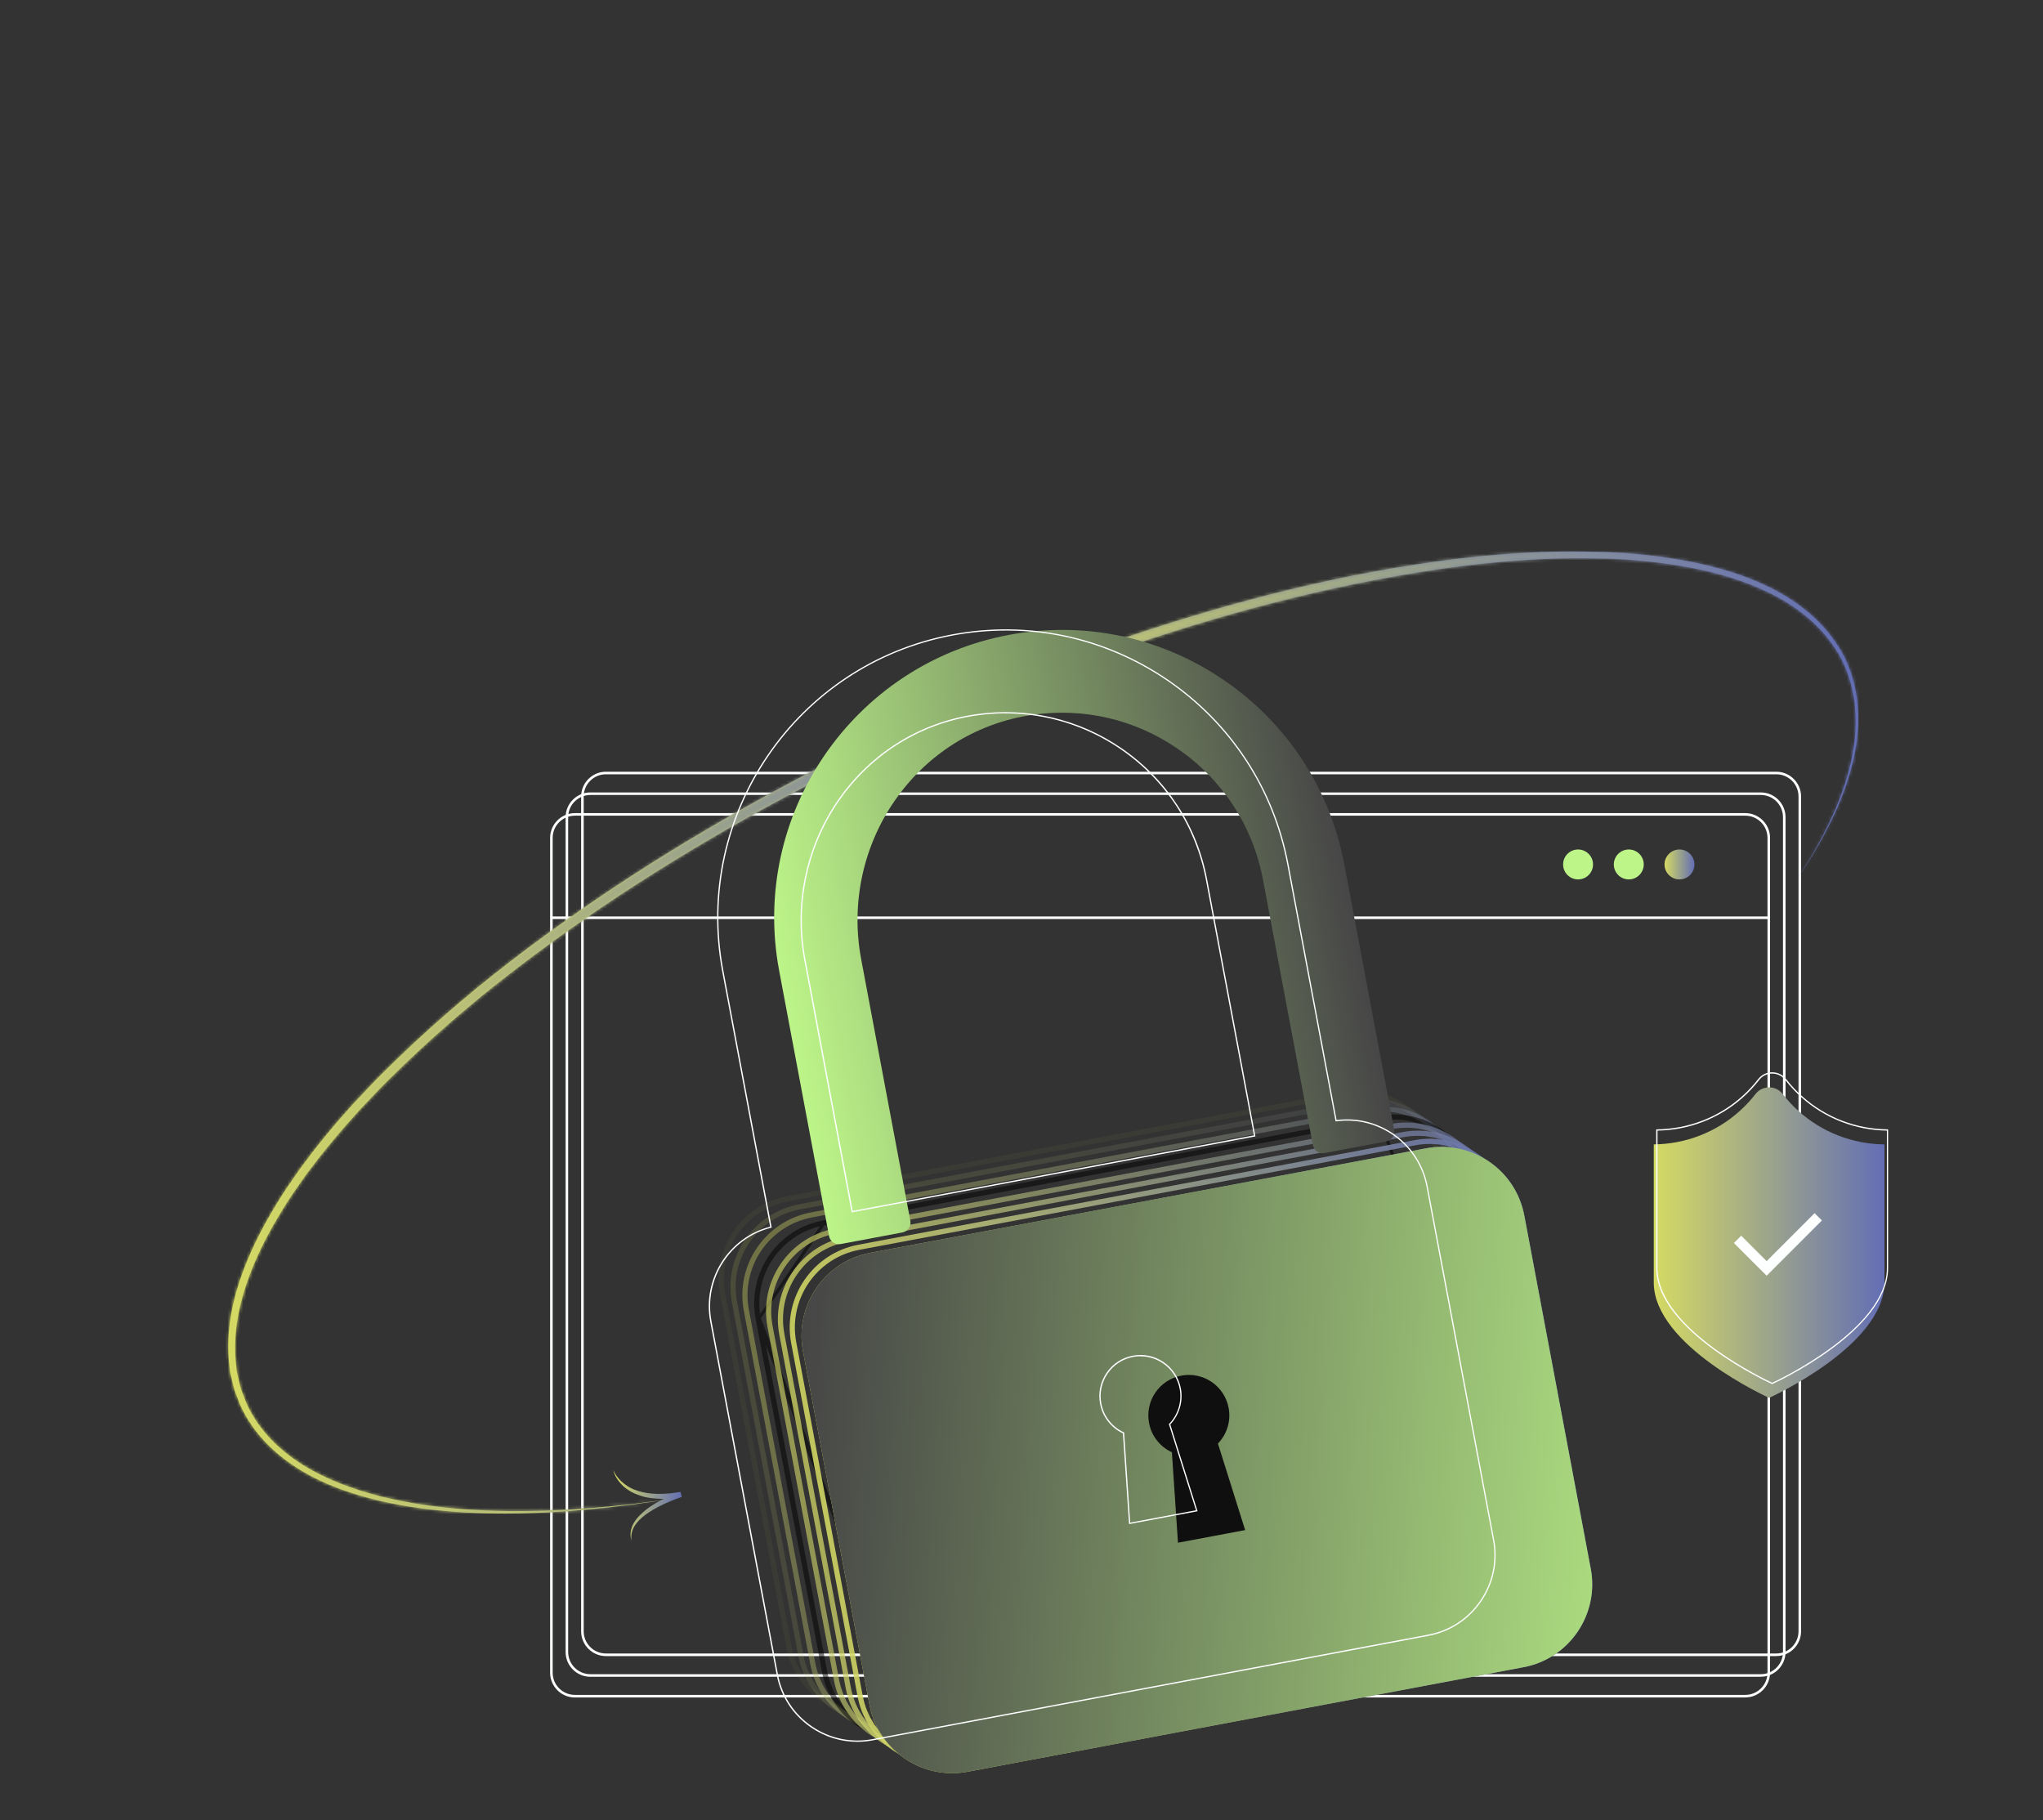 <svg width="651" height="580" viewBox="0 0 651 580" fill="none" xmlns="http://www.w3.org/2000/svg">
<rect x="0" y="0" width="651" height="580" fill="#333333" stroke="none"/>
<path d="M566.022 527.683H193.068C188.723 527.683 185.179 524.139 185.179 519.794V253.786C185.179 249.441 188.723 245.897 193.068 245.897H566.022C570.367 245.897 573.911 249.441 573.911 253.786V519.78C573.911 524.139 570.367 527.669 566.022 527.669V527.683ZM193.068 246.713C189.173 246.713 185.995 249.877 185.995 253.786V519.78C185.995 523.675 189.159 526.853 193.068 526.853H566.022C569.917 526.853 573.095 523.675 573.095 519.78V253.786C573.095 249.891 569.931 246.713 566.022 246.713H193.068Z" fill="#FDFEFE"/>
<path d="M561.072 534.278H188.119C183.773 534.278 180.229 530.735 180.229 526.389V260.382C180.229 256.036 183.773 252.493 188.119 252.493H561.072C565.417 252.493 568.961 256.036 568.961 260.382V526.375C568.961 530.72 565.417 534.264 561.072 534.264V534.278ZM188.119 253.308C184.223 253.308 181.045 256.472 181.045 260.382V526.375C181.045 530.27 184.209 533.449 188.119 533.449H561.072C564.967 533.449 568.145 530.285 568.145 526.375V260.382C568.145 256.486 564.981 253.308 561.072 253.308H188.119Z" fill="#FDFEFE"/>
<path d="M556.122 540.874H183.183C178.837 540.874 175.293 537.33 175.293 532.984V266.977C175.293 262.632 178.837 259.088 183.183 259.088H556.136C560.481 259.088 564.025 262.632 564.025 266.977V532.97C564.025 537.316 560.481 540.86 556.136 540.86L556.122 540.874ZM183.183 259.904C179.287 259.904 176.109 263.068 176.109 266.977V532.97C176.109 536.866 179.273 540.044 183.183 540.044H556.136C560.031 540.044 563.209 536.88 563.209 532.97V266.977C563.209 263.082 560.045 259.904 556.136 259.904H183.183Z" fill="#FDFEFE"/>
<path d="M563.617 292.008H175.701V292.838H563.617V292.008Z" fill="#FDFEFE"/>
<path d="M535.169 280.21C537.801 280.21 539.936 278.076 539.936 275.443C539.936 272.81 537.801 270.676 535.169 270.676C532.536 270.676 530.401 272.81 530.401 275.443C530.401 278.076 532.536 280.21 535.169 280.21Z" fill="url(#paint0_linear_4020_392)"/>
<path d="M519.01 280.21C521.643 280.21 523.778 278.076 523.778 275.443C523.778 272.81 521.643 270.676 519.01 270.676C516.377 270.676 514.243 272.81 514.243 275.443C514.243 278.076 516.377 280.21 519.01 280.21Z" fill="url(#paint1_linear_4020_392)"/>
<path d="M502.853 280.21C505.485 280.21 507.62 278.076 507.62 275.443C507.62 272.81 505.485 270.676 502.853 270.676C500.22 270.676 498.085 272.81 498.085 275.443C498.085 278.076 500.22 280.21 502.853 280.21Z" fill="url(#paint2_linear_4020_392)"/>
<path d="M214.879 477.409C197.147 480.348 179.203 482.219 161.189 482.275C152.189 482.275 143.174 481.797 134.231 480.615C129.759 480.011 125.315 479.195 120.913 478.197C116.512 477.142 112.166 475.862 107.92 474.273C99.454 471.095 91.34 466.469 84.927 459.887C81.735 456.597 79.021 452.814 77.01 448.679C76.476 447.653 76.138 446.556 75.702 445.487C75.323 444.404 74.774 443.364 74.535 442.239L73.719 438.892C73.593 438.329 73.41 437.781 73.34 437.204L73.143 435.489C71.962 426.348 73.438 417.095 76.265 408.46C79.105 399.798 83.24 391.656 87.951 383.921C90.257 380.012 92.887 376.327 95.46 372.601C98.174 368.987 100.86 365.331 103.771 361.885C106.57 358.327 109.663 355.037 112.631 351.62L117.285 346.698C118.832 345.052 120.393 343.421 122.01 341.846C134.793 329.091 148.434 317.251 162.735 306.254C191.311 284.246 222.009 265.135 253.861 248.288C285.783 231.567 318.844 217.055 352.861 205.13C369.863 199.181 387.118 193.908 404.583 189.45C422.049 184.978 439.74 181.392 457.599 178.931C462.057 178.256 466.557 177.863 471.029 177.3C475.529 176.948 480.015 176.428 484.515 176.245C493.515 175.627 502.557 175.613 511.571 175.894C520.6 176.259 529.6 177.23 538.487 178.945C547.347 180.689 556.136 183.248 564.264 187.327C572.35 191.391 579.803 197.142 584.936 204.708C590.223 212.203 592.361 221.541 592.122 230.541C591.826 239.625 589.267 248.428 585.766 256.711C582.165 264.966 577.623 272.771 572.533 280.182C577.511 272.7 581.941 264.839 585.4 256.557C588.775 248.26 591.166 239.471 591.32 230.527C591.419 221.653 589.183 212.597 583.937 205.397C578.833 198.127 571.52 192.642 563.547 188.775C555.545 184.88 546.897 182.405 538.136 180.773C529.361 179.156 520.445 178.256 511.501 177.975C502.557 177.778 493.599 177.848 484.67 178.552C480.198 178.777 475.754 179.339 471.282 179.719C466.838 180.309 462.381 180.745 457.951 181.448C422.485 186.736 387.68 196.031 353.86 207.956C320.039 219.91 287.133 234.478 255.408 251.199C223.669 267.877 193.054 286.833 164.578 308.63C150.332 319.515 136.748 331.243 124.049 343.857C122.432 345.404 120.885 347.021 119.352 348.652L114.74 353.518C111.787 356.879 108.735 360.156 105.937 363.629C103.026 367.018 100.354 370.604 97.64 374.148C95.08 377.79 92.451 381.418 90.159 385.229C85.462 392.795 81.341 400.754 78.515 409.164C75.688 417.545 74.198 426.461 75.266 435.207L75.435 436.853C75.491 437.401 75.674 437.922 75.772 438.456L76.532 441.662C76.743 442.745 77.263 443.729 77.615 444.756C78.022 445.768 78.346 446.837 78.838 447.808C80.723 451.773 83.282 455.401 86.32 458.579C92.423 464.964 100.284 469.52 108.566 472.755C112.715 474.386 116.976 475.708 121.307 476.819C125.652 477.873 130.04 478.745 134.47 479.42C143.329 480.728 152.301 481.347 161.273 481.473C179.231 481.684 197.189 480.081 214.95 477.409H214.879Z" fill="url(#paint3_linear_4020_392)"/>
<mask id="mask0_4020_392" style="mask-type:luminance" maskUnits="userSpaceOnUse" x="72" y="175" width="521" height="308">
<path d="M214.879 477.409C197.147 480.348 179.203 482.219 161.189 482.275C152.189 482.275 143.174 481.797 134.231 480.615C129.759 480.011 125.315 479.195 120.913 478.197C116.512 477.142 112.166 475.862 107.92 474.273C99.454 471.095 91.34 466.469 84.927 459.887C81.735 456.597 79.021 452.814 77.01 448.679C76.476 447.653 76.138 446.556 75.702 445.487C75.323 444.404 74.774 443.364 74.535 442.239L73.719 438.892C73.593 438.329 73.41 437.781 73.34 437.204L73.143 435.489C71.962 426.348 73.438 417.095 76.265 408.46C79.105 399.798 83.24 391.656 87.951 383.921C90.257 380.012 92.887 376.327 95.46 372.601C98.174 368.987 100.86 365.331 103.771 361.885C106.57 358.327 109.663 355.037 112.631 351.62L117.285 346.698C118.832 345.052 120.393 343.421 122.01 341.846C134.793 329.091 148.434 317.251 162.735 306.254C191.311 284.246 222.009 265.135 253.861 248.288C285.783 231.567 318.844 217.055 352.861 205.13C369.863 199.181 387.118 193.908 404.583 189.45C422.049 184.978 439.74 181.392 457.599 178.931C462.057 178.256 466.557 177.863 471.029 177.3C475.529 176.948 480.015 176.428 484.515 176.245C493.515 175.627 502.557 175.613 511.571 175.894C520.6 176.259 529.6 177.23 538.487 178.945C547.347 180.689 556.136 183.248 564.264 187.327C572.35 191.391 579.803 197.142 584.936 204.708C590.223 212.203 592.361 221.541 592.122 230.541C591.826 239.625 589.267 248.428 585.766 256.711C582.165 264.966 577.623 272.771 572.533 280.182C577.511 272.7 581.941 264.839 585.4 256.557C588.775 248.26 591.166 239.471 591.32 230.527C591.419 221.653 589.183 212.597 583.937 205.397C578.833 198.127 571.52 192.642 563.547 188.775C555.545 184.88 546.897 182.405 538.136 180.773C529.361 179.156 520.445 178.256 511.501 177.975C502.557 177.778 493.599 177.848 484.67 178.552C480.198 178.777 475.754 179.339 471.282 179.719C466.838 180.309 462.381 180.745 457.951 181.448C422.485 186.736 387.68 196.031 353.86 207.956C320.039 219.91 287.133 234.478 255.408 251.199C223.669 267.877 193.054 286.833 164.578 308.63C150.332 319.515 136.748 331.243 124.049 343.857C122.432 345.404 120.885 347.021 119.352 348.652L114.74 353.518C111.787 356.879 108.735 360.156 105.937 363.629C103.026 367.018 100.354 370.604 97.64 374.148C95.08 377.79 92.451 381.418 90.159 385.229C85.462 392.795 81.341 400.754 78.515 409.164C75.688 417.545 74.198 426.461 75.266 435.207L75.435 436.853C75.491 437.401 75.674 437.922 75.772 438.456L76.532 441.662C76.743 442.745 77.263 443.729 77.615 444.756C78.022 445.768 78.346 446.837 78.838 447.808C80.723 451.773 83.282 455.401 86.32 458.579C92.423 464.964 100.284 469.52 108.566 472.755C112.715 474.386 116.976 475.708 121.307 476.819C125.652 477.873 130.04 478.745 134.47 479.42C143.329 480.728 152.301 481.347 161.273 481.473C179.231 481.684 197.189 480.081 214.95 477.409H214.879Z" fill="white"/>
</mask>
<g mask="url(#mask0_4020_392)">
<path d="M592.333 216.76L573.25 175.641H592.333V216.76Z" fill="url(#paint4_linear_4020_392)"/>
<path d="M592.333 305.832L369.765 409.15L285.67 227.981L398.424 175.641H573.25L592.333 216.76V305.832Z" fill="url(#paint5_linear_4020_392)"/>
<path d="M369.765 409.149L212.194 482.289H91.846L71.948 439.426V327.193L285.671 227.981L369.765 409.149Z" fill="url(#paint6_linear_4020_392)"/>
<path d="M71.948 439.426L91.846 482.289H71.948V439.426Z" fill="url(#paint7_linear_4020_392)"/>
</g>
<path d="M195.445 468.479C196.303 470.378 197.695 471.939 199.34 473.092C200.957 474.287 202.87 475.033 204.81 475.455C206.765 475.919 208.79 476.017 210.801 476.003C211.814 475.933 212.826 475.905 213.825 475.806L216.848 475.384L217.242 476.973C215.456 477.55 213.656 478.295 211.912 479.083C210.168 479.87 208.481 480.784 206.878 481.811C205.289 482.851 203.784 484.061 202.673 485.566C201.52 487.042 200.915 488.955 201.253 490.909C200.549 489.053 200.985 486.859 202.026 485.144C203.081 483.4 204.599 482.022 206.16 480.812C207.735 479.589 209.479 478.605 211.237 477.705C213.009 476.819 214.823 476.073 216.735 475.412L217.129 477.001L213.993 477.423C212.939 477.508 211.87 477.536 210.815 477.592C208.692 477.494 206.54 477.381 204.487 476.706C202.434 476.101 200.451 475.145 198.82 473.739C197.245 472.304 195.923 470.519 195.431 468.479H195.445Z" fill="url(#paint8_linear_4020_392)"/>
<path d="M600.475 364.641V408.643C600.475 428.865 563.729 445.403 563.729 445.403C563.729 445.403 526.97 428.851 526.97 408.643V364.641C529.403 364.613 531.878 364.374 534.353 363.91C544.703 361.941 553.421 356.288 559.412 348.568C561.592 345.769 565.867 345.769 568.032 348.568C574.023 356.288 582.728 361.941 593.078 363.91C595.567 364.374 598.028 364.613 600.461 364.641H600.475Z" fill="url(#paint9_linear_4020_392)"/>
<path d="M564.714 441.043L564.629 441.001C564.264 440.832 527.743 424.168 527.743 404.059V359.846H527.94C530.401 359.818 532.876 359.565 535.295 359.115C545.209 357.23 554.054 351.816 560.228 343.843C561.296 342.451 562.928 341.663 564.7 341.663C566.471 341.663 568.103 342.465 569.171 343.843C575.345 351.802 584.19 357.23 594.09 359.115C596.523 359.565 598.984 359.818 601.445 359.846H601.642V404.059C601.642 424.168 565.136 440.846 564.77 441.001L564.686 441.043H564.714ZM528.165 360.254V404.059C528.165 423.437 562.745 439.679 564.714 440.593C566.682 439.679 601.262 423.437 601.262 404.059V360.254C598.858 360.212 596.425 359.973 594.034 359.523C584.036 357.624 575.092 352.14 568.862 344.11C567.864 342.83 566.345 342.085 564.714 342.085C563.068 342.085 561.564 342.816 560.565 344.11C554.335 352.154 545.392 357.624 535.379 359.523C533.003 359.973 530.584 360.212 528.165 360.254Z" fill="#FDFEFE"/>
<path d="M562.942 406.492L552.507 396.071L554.842 393.737L562.942 401.837L578.214 386.551L580.548 388.871L562.942 406.492Z" fill="#FDFEFE"/>
<g opacity="0.05">
<path d="M276.994 546.935C264.337 546.935 253.059 537.934 250.626 525.053L229.462 412.468C226.72 397.928 236.339 383.865 250.879 381.137L427.983 347.837C435.029 346.515 442.172 348.005 448.079 352.056C453.999 356.106 457.979 362.209 459.315 369.254L480.479 481.839C481.801 488.884 480.31 496.028 476.26 501.934C472.21 507.855 466.107 511.834 459.062 513.17L281.958 546.47C280.284 546.78 278.625 546.935 276.994 546.935ZM432.99 349.018C431.429 349.018 429.854 349.159 428.279 349.454L251.175 382.754C237.52 385.328 228.506 398.518 231.079 412.159L252.243 524.744C253.481 531.353 257.236 537.091 262.79 540.888C268.345 544.685 275.039 546.091 281.662 544.839L458.766 511.539C465.376 510.302 471.113 506.547 474.91 500.992C478.707 495.437 480.113 488.744 478.862 482.12L457.698 369.535C456.46 362.926 452.705 357.188 447.151 353.391C442.918 350.495 438.01 348.99 432.99 348.99V349.018Z" fill="url(#paint10_linear_4020_392)"/>
</g>
<g opacity="0.15">
<path d="M280.72 549.522C275.377 549.522 270.145 547.919 265.631 544.839C259.711 540.789 255.731 534.686 254.395 527.641L233.231 415.056C231.909 408.01 233.4 400.867 237.45 394.96C241.5 389.04 247.603 385.06 254.648 383.724L431.752 350.424C438.798 349.102 445.941 350.593 451.848 354.643C457.768 358.693 461.748 364.796 463.084 371.841L484.248 484.426C485.57 491.472 484.079 498.615 480.029 504.522C475.979 510.442 469.876 514.422 462.831 515.758L285.727 549.058C284.053 549.367 282.38 549.522 280.706 549.522H280.72ZM436.773 351.605C435.212 351.605 433.637 351.746 432.062 352.041L254.958 385.341C248.348 386.579 242.611 390.334 238.814 395.888C235.017 401.443 233.611 408.137 234.862 414.76L256.026 527.345C257.264 533.955 261.019 539.692 266.573 543.489C272.128 547.286 278.822 548.692 285.445 547.441L462.549 514.141C469.159 512.903 474.896 509.148 478.693 503.594C482.49 498.039 483.896 491.345 482.645 484.722L461.481 372.137C460.243 365.527 456.488 359.79 450.934 355.993C446.701 353.096 441.793 351.591 436.773 351.591V351.605Z" fill="url(#paint11_linear_4020_392)"/>
</g>
<g opacity="0.38">
<path d="M284.545 552.095C271.903 552.095 260.597 543.095 258.178 530.214L237.014 417.629C234.272 403.088 243.89 389.026 258.431 386.298L435.535 352.998C450.076 350.269 464.138 359.874 466.866 374.415L488.031 487C489.352 494.045 487.862 501.189 483.812 507.095C479.762 513.016 473.659 516.995 466.613 518.331L289.509 551.631C287.836 551.941 286.177 552.095 284.545 552.095ZM440.499 354.179C438.966 354.179 437.405 354.319 435.83 354.615L258.726 387.915C245.072 390.488 236.058 403.679 238.631 417.32L259.795 529.905C262.369 543.559 275.559 552.574 289.2 550L466.304 516.7C472.913 515.462 478.651 511.708 482.448 506.153C486.245 500.598 487.651 493.904 486.399 487.281L465.235 374.696C462.957 362.616 452.368 354.165 440.485 354.165L440.499 354.179Z" fill="url(#paint12_linear_4020_392)"/>
</g>
<g opacity="0.5">
<path d="M241.274 420.124L241.274 420.124L262.438 532.709C263.749 539.624 267.654 545.612 273.465 549.588C277.894 552.609 283.025 554.182 288.265 554.183C289.904 554.183 291.544 554.031 293.186 553.728L241.274 420.124ZM241.274 420.124C238.583 405.855 248.023 392.054 262.292 389.377L262.292 389.377L439.396 356.077C446.311 354.779 453.32 356.242 459.116 360.216L459.117 360.217C464.928 364.192 468.832 370.18 470.144 377.096L491.308 489.68L491.308 489.68C493.999 503.949 484.559 517.75 470.29 520.427L470.289 520.427L293.187 553.727L241.274 420.124ZM439.507 356.697L439.507 356.697C440.945 356.427 442.383 356.284 443.81 356.257V356.238H444.31C449.431 356.238 454.437 357.774 458.753 360.727C464.417 364.599 468.247 370.451 469.509 377.192L490.673 489.776L490.673 489.776M439.507 356.697L490.182 489.869L490.673 489.776M439.507 356.697L262.403 389.997L262.402 389.997M439.507 356.697L262.402 389.997M490.673 489.776C493.298 503.689 484.105 517.14 470.179 519.765L470.179 519.765L293.075 553.065L490.673 489.776ZM262.402 389.997C248.477 392.622 239.284 406.073 241.908 419.986M262.402 389.997L241.908 419.986M241.908 419.986L241.908 419.986M241.908 419.986L241.908 419.986M241.908 419.986L263.072 532.57C264.334 539.311 268.165 545.163 273.829 549.035C279.493 552.907 286.321 554.341 293.075 553.065L241.908 419.986Z" stroke="black"/>
</g>
<g opacity="0.62">
<path d="M292.097 557.256C279.441 557.256 268.162 548.256 265.73 535.375L244.565 422.79C243.244 415.745 244.734 408.601 248.784 402.695C252.834 396.774 258.937 392.795 265.983 391.459L443.087 358.159C450.132 356.837 457.276 358.327 463.182 362.377C469.102 366.427 473.082 372.53 474.418 379.576L495.582 492.161C496.904 499.206 495.414 506.35 491.364 512.256C487.314 518.176 481.21 522.156 474.165 523.492L297.061 556.792C295.388 557.102 293.728 557.256 292.097 557.256ZM448.093 359.34C446.532 359.34 444.957 359.48 443.382 359.776L266.278 393.076C252.623 395.649 243.609 408.84 246.183 422.481L267.347 535.066C268.584 541.675 272.339 547.413 277.894 551.209C283.448 555.006 290.142 556.413 296.766 555.161L473.87 521.861C480.479 520.623 486.217 516.869 490.014 511.314C493.81 505.759 495.217 499.065 493.965 492.442L472.801 379.857C471.563 373.248 467.809 367.51 462.254 363.713C458.021 360.816 453.113 359.312 448.093 359.312V359.34Z" fill="url(#paint13_linear_4020_392)"/>
</g>
<g opacity="0.75">
<path d="M295.866 559.83C283.223 559.83 271.917 550.83 269.498 537.948L248.334 425.364C247.012 418.318 248.503 411.174 252.553 405.268C256.603 399.348 262.706 395.368 269.751 394.032L446.855 360.732C453.901 359.41 461.044 360.901 466.951 364.951C472.871 369.001 476.851 375.104 478.187 382.149L499.365 494.734C502.093 509.275 492.488 523.337 477.948 526.066L300.844 559.366C299.17 559.675 297.511 559.83 295.88 559.83H295.866ZM451.862 361.913C450.301 361.913 448.726 362.054 447.151 362.349L270.047 395.649C263.437 396.887 257.7 400.642 253.903 406.196C250.106 411.751 248.7 418.445 249.951 425.068L271.115 537.653C273.689 551.308 286.865 560.322 300.52 557.749L477.624 524.448C491.279 521.875 500.293 508.684 497.72 495.044L476.541 382.459C475.304 375.849 471.549 370.112 465.994 366.315C461.762 363.418 456.854 361.913 451.833 361.913H451.862Z" fill="url(#paint14_linear_4020_392)"/>
</g>
<g opacity="0.88">
<path d="M299.634 562.403C286.978 562.403 275.7 553.403 273.267 540.522L252.103 427.937C249.36 413.396 258.979 399.334 273.52 396.606L450.624 363.305C465.165 360.577 479.227 370.182 481.955 384.723L503.119 497.308C505.862 511.848 496.243 525.911 481.702 528.639L304.598 561.939C302.925 562.249 301.265 562.403 299.634 562.403ZM455.588 364.501C454.055 364.501 452.494 364.641 450.919 364.937L273.815 398.237C260.161 400.81 251.146 414.001 253.72 427.642L274.884 540.227C276.122 546.836 279.876 552.574 285.431 556.37C290.986 560.167 297.679 561.574 304.303 560.322L481.407 527.022C495.062 524.448 504.076 511.258 501.502 497.617L480.338 385.032C478.06 372.952 467.471 364.501 455.588 364.501Z" fill="url(#paint15_linear_4020_392)"/>
</g>
<path d="M303.403 564.991C290.747 564.991 279.455 555.991 277.036 543.11L255.872 430.525C253.144 415.984 262.748 401.921 277.289 399.193L454.393 365.893C461.438 364.571 468.582 366.062 474.489 370.112C480.409 374.162 484.389 380.265 485.724 387.31L506.903 499.895C509.631 514.436 500.026 528.499 485.485 531.227L308.381 564.527C306.708 564.836 305.049 564.991 303.417 564.991H303.403ZM459.399 367.074C457.838 367.074 456.263 367.215 454.688 367.51L277.584 400.81C263.93 403.384 254.916 416.575 257.489 430.215L278.653 542.8C281.227 556.455 294.417 565.455 308.058 562.896L485.162 529.595C498.817 527.036 507.831 513.831 505.257 500.191L484.079 387.606C482.842 380.996 479.087 375.259 473.532 371.462C469.299 368.565 464.392 367.06 459.371 367.06L459.399 367.074Z" fill="url(#paint16_linear_4020_392)"/>
<path d="M303.403 564.991C290.747 564.991 279.455 555.991 277.036 543.109L255.872 430.524C253.144 415.984 262.748 401.921 277.289 399.193L454.393 365.893C461.438 364.571 468.582 366.062 474.489 370.112C480.409 374.162 484.389 380.265 485.724 387.31L506.903 499.895C509.631 514.436 500.026 528.498 485.485 531.226L308.381 564.527C306.708 564.836 305.049 564.991 303.417 564.991H303.403Z" fill="url(#paint17_linear_4020_392)"/>
<path d="M388.102 459.986L396.764 487.534L375.361 491.556L373.421 462.728C369.75 461.04 366.938 457.665 366.136 453.39C364.814 446.373 369.427 439.637 376.43 438.315C383.447 436.993 390.183 441.606 391.505 448.609C392.307 452.87 390.9 457.046 388.102 459.957V459.986Z" fill="#0F0F0F"/>
<path d="M359.752 485.636V485.411L357.811 456.709C354.014 454.923 351.3 451.408 350.527 447.273C349.88 443.828 350.611 440.34 352.58 437.443C354.549 434.547 357.544 432.606 360.975 431.959C368.091 430.623 374.954 435.32 376.29 442.422C377.063 446.542 375.797 450.817 372.915 453.868L381.605 481.53L381.38 481.572L359.752 485.636ZM363.408 432.142C362.635 432.142 361.847 432.212 361.06 432.367C357.727 433 354.844 434.884 352.932 437.682C351.019 440.481 350.316 443.856 350.935 447.203C351.694 451.239 354.366 454.67 358.107 456.386L358.219 456.442V456.568L360.146 485.158L381.099 481.22L372.465 453.77L372.549 453.686C375.404 450.718 376.655 446.542 375.896 442.52C374.757 436.431 369.399 432.17 363.422 432.17L363.408 432.142Z" fill="#FDFEFE"/>
<path d="M267.881 396.395C266.165 396.718 264.506 395.579 264.183 393.863L248.278 309.291C238.94 259.65 271.734 211.655 321.389 202.317C345.436 197.789 369.806 202.908 390.014 216.717C410.222 230.527 423.835 251.381 428.363 275.428L444.268 360.001C444.591 361.716 443.452 363.376 441.736 363.699L422.049 367.398C420.333 367.721 418.674 366.582 418.35 364.866L402.446 280.294C399.225 263.166 389.522 248.316 375.136 238.486C361.524 229.177 345.253 225.422 329.039 227.77C291.97 233.128 267.501 268.875 274.42 305.677L290.086 388.998C290.409 390.713 289.27 392.373 287.555 392.696L267.867 396.395H267.881Z" fill="url(#paint18_linear_4020_392)"/>
<path d="M273.183 555.006C267.951 555.006 262.847 553.445 258.445 550.422C252.665 546.47 248.77 540.508 247.476 533.617L226.298 421.046C223.753 407.532 232.148 394.313 245.409 390.854L230.095 309.347C220.743 259.594 253.622 211.5 303.375 202.134C327.464 197.592 351.891 202.725 372.155 216.563C392.391 230.4 406.046 251.297 410.588 275.4L425.902 356.865C439.641 355.121 452.368 364.388 454.941 378.029L476.119 490.628C477.413 497.504 475.951 504.479 471.999 510.259C468.047 516.039 462.071 519.948 455.194 521.242L278.09 554.542C276.459 554.852 274.814 555.006 273.197 555.006H273.183ZM320.531 200.925C314.864 200.925 309.141 201.459 303.445 202.528C253.917 211.852 221.193 259.735 230.503 309.263L245.901 391.149L245.718 391.191C232.556 394.524 224.217 407.602 226.72 420.962L247.898 533.533C249.178 540.311 253.003 546.189 258.698 550.07C264.393 553.966 271.256 555.4 278.034 554.134L455.138 520.834C461.916 519.555 467.78 515.73 471.676 510.034C475.571 504.339 477.005 497.476 475.74 490.712L454.561 378.113C452.016 364.613 439.374 355.473 425.79 357.301L425.593 357.329L425.55 357.132L410.194 275.471C405.68 251.466 392.082 230.667 371.944 216.886C356.559 206.381 338.756 200.911 320.559 200.911L320.531 200.925ZM271.383 386.312L271.34 386.115L256.237 305.719C252.862 287.747 256.982 268.946 267.572 254.138C277.992 239.555 293.433 230.119 311.025 227.574C327.281 225.225 343.706 229.05 357.277 238.331C371.719 248.203 381.45 263.096 384.671 280.266L400.041 362.096L399.844 362.138L271.397 386.312H271.383ZM320.391 227.306C317.297 227.306 314.189 227.531 311.081 227.981C293.601 230.513 278.259 239.892 267.909 254.377C257.39 269.086 253.284 287.775 256.645 305.635L271.72 385.834L399.563 361.773L384.263 280.35C381.056 263.292 371.395 248.499 357.052 238.683C346.153 231.23 333.413 227.32 320.405 227.32L320.391 227.306Z" fill="#FDFEFE"/>
<defs>
<linearGradient id="paint0_linear_4020_392" x1="530.401" y1="275.443" x2="539.936" y2="275.443" gradientUnits="userSpaceOnUse">
<stop stop-color="#D5DA63"/>
<stop offset="1" stop-color="#636EB4"/>
</linearGradient>
<linearGradient id="paint1_linear_4020_392" x1="514.243" y1="275.443" x2="523.778" y2="275.443" gradientUnits="userSpaceOnUse">
<stop stop-color="#BDF589"/>
<stop offset="0.36" stop-color="#BDF589"/>
<stop offset="1" stop-color="#BDF589"/>
</linearGradient>
<linearGradient id="paint2_linear_4020_392" x1="498.085" y1="275.443" x2="507.62" y2="275.443" gradientUnits="userSpaceOnUse">
<stop stop-color="#BDF589"/>
<stop offset="0.36" stop-color="#BDF589"/>
<stop offset="1" stop-color="#BDF589"/>
</linearGradient>
<linearGradient id="paint3_linear_4020_392" x1="72.735" y1="329.007" x2="592.122" y2="329.007" gradientUnits="userSpaceOnUse">
<stop stop-color="#D5DA63"/>
<stop offset="1" stop-color="#636EB4"/>
</linearGradient>
<linearGradient id="paint4_linear_4020_392" x1="573.25" y1="196.2" x2="592.333" y2="196.2" gradientUnits="userSpaceOnUse">
<stop stop-color="#D5DA63"/>
<stop offset="1" stop-color="#636EB4"/>
</linearGradient>
<linearGradient id="paint5_linear_4020_392" x1="285.67" y1="292.388" x2="592.333" y2="292.388" gradientUnits="userSpaceOnUse">
<stop stop-color="#D5DA63"/>
<stop offset="1" stop-color="#636EB4"/>
</linearGradient>
<linearGradient id="paint6_linear_4020_392" x1="71.948" y1="355.135" x2="369.765" y2="355.135" gradientUnits="userSpaceOnUse">
<stop stop-color="#D5DA63"/>
<stop offset="1" stop-color="#636EB4"/>
</linearGradient>
<linearGradient id="paint7_linear_4020_392" x1="71.948" y1="460.858" x2="91.846" y2="460.858" gradientUnits="userSpaceOnUse">
<stop stop-color="#D5DA63"/>
<stop offset="1" stop-color="#636EB4"/>
</linearGradient>
<linearGradient id="paint8_linear_4020_392" x1="195.445" y1="479.687" x2="217.256" y2="479.687" gradientUnits="userSpaceOnUse">
<stop stop-color="#D5DA63"/>
<stop offset="1" stop-color="#636EB4"/>
</linearGradient>
<linearGradient id="paint9_linear_4020_392" x1="526.97" y1="395.931" x2="600.475" y2="395.931" gradientUnits="userSpaceOnUse">
<stop stop-color="#D5DA63"/>
<stop offset="1" stop-color="#636EB4"/>
</linearGradient>
<linearGradient id="paint10_linear_4020_392" x1="229.452" y1="401.592" x2="480.527" y2="492.718" gradientUnits="userSpaceOnUse">
<stop stop-color="#D5DA63"/>
</linearGradient>
<linearGradient id="paint11_linear_4020_392" x1="230.647" y1="414.031" x2="486.858" y2="485.446" gradientUnits="userSpaceOnUse">
<stop stop-color="#D5DA63"/>
<stop offset="1" stop-color="#636EB4"/>
</linearGradient>
<linearGradient id="paint12_linear_4020_392" x1="233.245" y1="426.707" x2="491.81" y2="477.919" gradientUnits="userSpaceOnUse">
<stop stop-color="#D5DA63"/>
<stop offset="1" stop-color="#636EB4"/>
</linearGradient>
<linearGradient id="paint13_linear_4020_392" x1="242.591" y1="451.979" x2="497.537" y2="462.947" gradientUnits="userSpaceOnUse">
<stop stop-color="#D5DA63"/>
<stop offset="1" stop-color="#636EB4"/>
</linearGradient>
<linearGradient id="paint14_linear_4020_392" x1="249.309" y1="464.195" x2="498.371" y2="455.894" gradientUnits="userSpaceOnUse">
<stop stop-color="#D5DA63"/>
<stop offset="1" stop-color="#636EB4"/>
</linearGradient>
<linearGradient id="paint15_linear_4020_392" x1="257.3" y1="475.871" x2="497.935" y2="449.393" gradientUnits="userSpaceOnUse">
<stop stop-color="#D5DA63"/>
<stop offset="1" stop-color="#636EB4"/>
</linearGradient>
<linearGradient id="paint16_linear_4020_392" x1="266.455" y1="486.813" x2="496.315" y2="443.588" gradientUnits="userSpaceOnUse">
<stop stop-color="#D5DA63"/>
<stop offset="1" stop-color="#636EB4"/>
</linearGradient>
<linearGradient id="paint17_linear_4020_392" x1="255" y1="431.509" x2="559" y2="448.509" gradientUnits="userSpaceOnUse">
<stop stop-color="#464646"/>
<stop offset="1" stop-color="#BDF589"/>
</linearGradient>
<linearGradient id="paint18_linear_4020_392" x1="247.41" y1="307.069" x2="427.141" y2="273.271" gradientUnits="userSpaceOnUse">
<stop stop-color="#BDF589"/>
<stop offset="1" stop-color="#474747"/>
</linearGradient>
</defs>
</svg>
